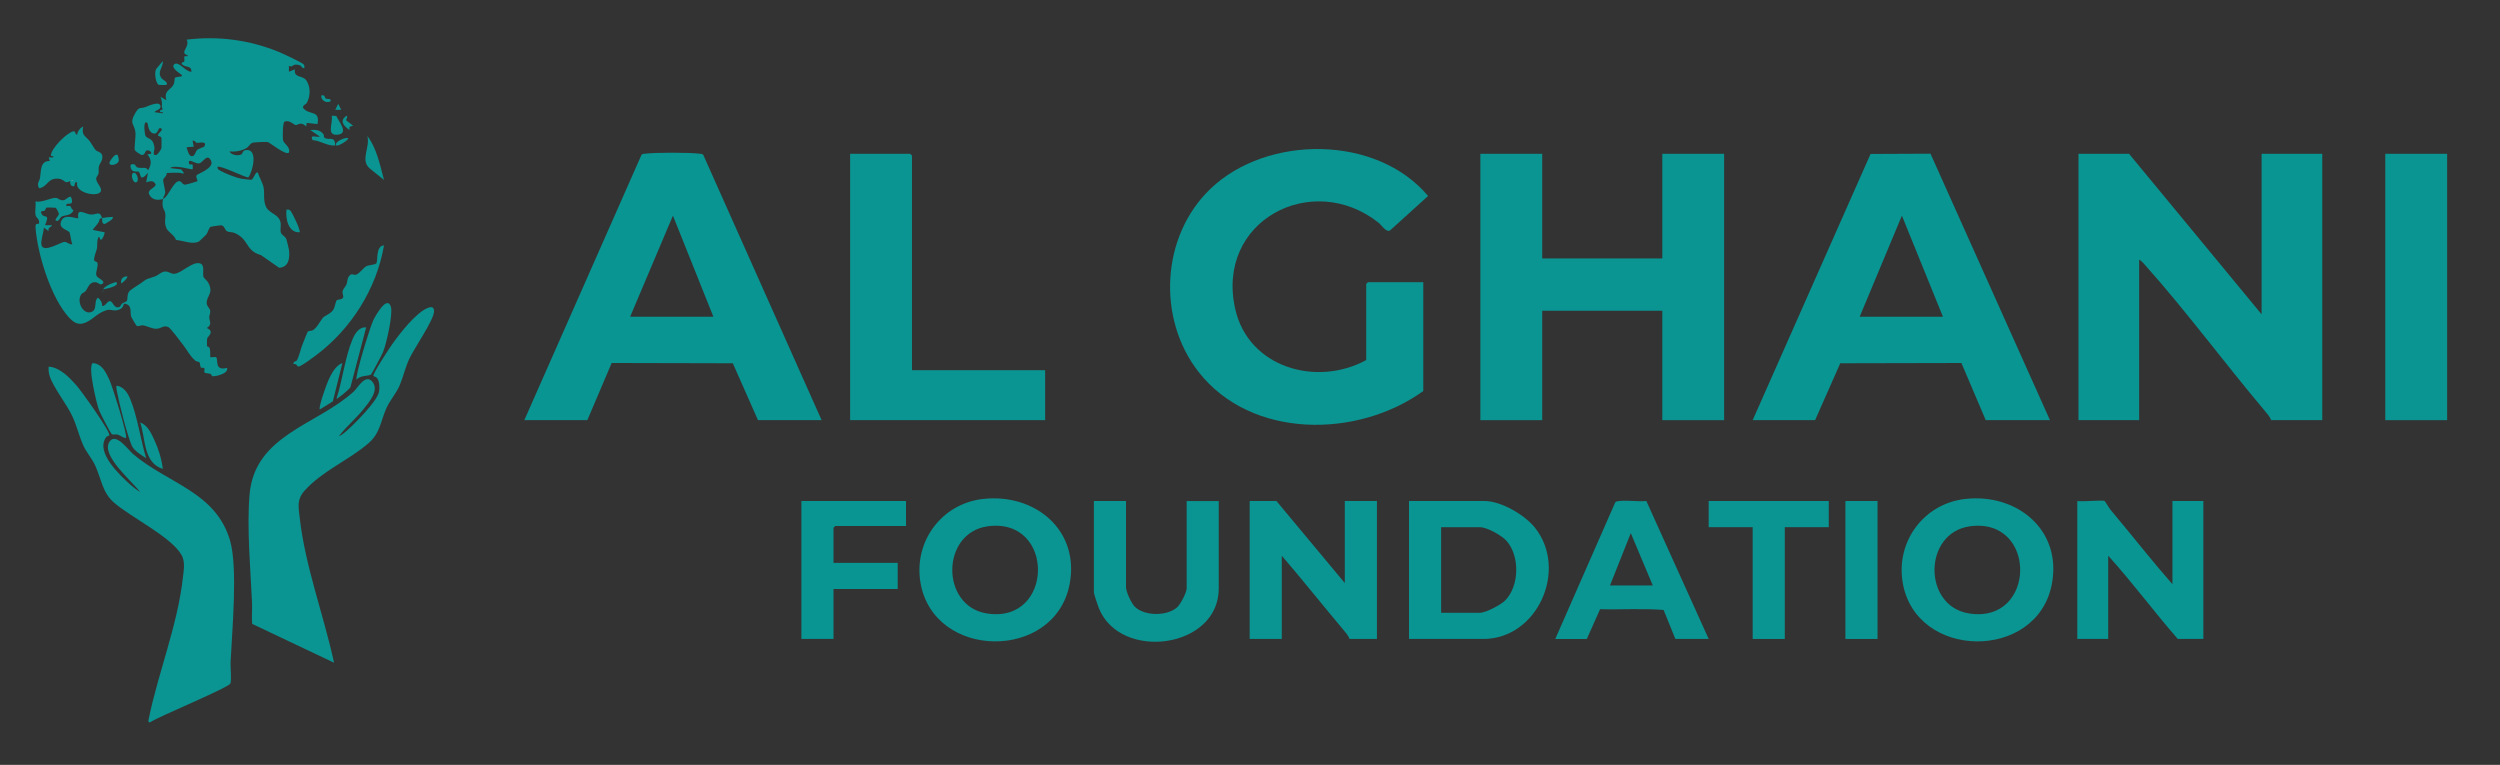 <?xml version="1.0" encoding="UTF-8"?>
<svg id="Layer_1" data-name="Layer 1" xmlns="http://www.w3.org/2000/svg" viewBox="0 0 1576.79 482.43">
  <rect x="0" y="0" width="1576.79" height="482.43" fill="#333333" stroke="none"/>
  <defs>
    <style>
      .cls-1 {
        fill: #099592;
      }

      .cls-2 {
        fill: #fefefe;
      }

      .cls-3 {
        fill: #0a9592;
      }
    </style>
  </defs>
  <path class="cls-1" d="M1426.44,198.25v-101.25h38.25v168h-32.25c-.61-1.95-2.45-4.04-3.77-5.61-25.4-30.11-49.71-63.08-75.75-92.25-1.07-1.2-2.31-2.63-3.73-3.4v101.25h-38.25V97h31.88l83.62,101.25Z"/>
  <polygon class="cls-3" points="972.69 97 972.69 163 1048.44 163 1048.44 97 1087.44 97 1087.44 265 1048.44 265 1048.44 196 972.69 196 972.69 265 933.69 265 933.69 97 972.69 97"/>
  <path class="cls-3" d="M897.69,246.62c-41.48,29.9-108.45,30.49-141.72-12.03-26.36-33.68-23.63-85.7,7.46-115.48,35.7-34.2,104.82-34.18,137.27,4.5l-24.03,21.78c-2.56,1.2-5.26-3.4-7.13-4.88-41.88-33.23-103.1-1.34-90.45,54.45,8.41,37.11,51.51,49.13,82.6,32.15v-48c0-.08,1.05-1.12,1.12-1.12h34.88v68.62Z"/>
  <path class="cls-1" d="M518.19,265h-40.12l-15.87-35.88-76.41-.18-15.35,36.06h-39.75l73.87-167.26c.54-.84,1.39-.68,2.21-.79,6.79-.85,27.76-.82,34.59,0,.83.1,1.64.01,2.22.78l74.62,167.26ZM449.94,199.75l-25.51-63.75-26.99,63.75h52.5Z"/>
  <path class="cls-1" d="M1105.44,265l74.35-167.9,37.8-.16,75.35,168.06h-40.5l-15.35-36.05-76.41.17-15.87,35.88h-39.38ZM1172.94,199.75h52.5l-25.88-63.75-26.62,63.75Z"/>
  <path class="cls-3" d="M102.69,125.5c-3.36,1.11-7.08.52-8.65-3.03-1.35-3.03,4.47-4.09,4.11-6.26-1.52-2.74-3.44-1.92-5.95-1.22l1.13-5.98c-5.41,6.44-4.42.46-5.75-.64-.76-.63-3.99.79-4.99-2.15-.78-2.32-.02-3.09,2.34-2.46.6.16.51,1.53,1.93,1.91,2.69.73,5.72-.83,6.46,1.82,2.22-3.51,2.52-6.85-.38-10.11l2.26-.39c.9-1.21-1.5-2.4-2.53-2.15-1.26.3-1.21,2.93-3.06,2.94-.76,0-4.22-2.35-4.56-3.04-.59-1.18.76-8.65.34-11.55-.78-5.38-3.94-5.09-.22-11.6,2.65-4.64,2.89-2.82,6.47-4.03,1.79-.6,8.7-4.05,9.54-.88.67,2.56-3.01,2.64-3.72,4.06l5.24.75c.29-1.36-1.26-.47-1.49-.74-1.25-1.47,1.4-1.5,1.41-1.82,0-.3-.58-.97-.55-1.6.13-2.84.16-3.41-.85-6.32l3.74,2.24c-1.84-6.45,2.87-6.34,4.57-10.06.7-1.55.5-3.58.8-4.06.7-1.11,6.91-.19,3.41-2.55-1.22-.82-6.45-4.4-3.55-6.22,2.7-1.7,7.03,5.08,10.52,4.89.18-4.34-3.9-2.25-5.99-4.88-.58-1.4,1.33-.92,1.51-1.61.51-2.06-1.39-3.84,2.24-3.27,0-1.42-2.23-.57-2.27-2.58-.03-1.61,3.29-4.68,1.52-7.91,20.06-2.44,39.84.18,58.48,7.9,2.23.92,14.7,6.68,15.42,7.83.49.77.39,1.43.35,2.27-2.34-.02-1.09-1.8-4.18-2.18-4.14-.5-2.52,2.02-5.56.69v3.74s3.74-1.5,3.74-1.5c-.76,5.83,4.98,3.36,7.41,7.22,2.57,4.1,2.45,9.82.09,13.95-.74,1.28-4.57,2.02-.69,4.66s8.98.6,7.45,8.67l-6.75-.75-.38,2.26c-3.32-3.48-5.46-.71-6.61-.87-1.04-.14-4.43-3.74-7.15-2.04-1.04.65-1.14,9.94-.84,11.5.47,2.45,4.86,4.25,3.73,7.89-1.9,2.01-12.12-6.36-13.27-6.62-.97-.22-8.76.03-9.78.45-1.58.65-2.39,2.51-3.54,3.2-3.19,1.92-7.22,2.59-10.9,2.23.89,2.33,5.75,2.98,7.5,1.86.91-.58.67-2.34,2.64-2.66,8.14-1.35,4.55,13.52,1.77,17.2-.94.55-17.91-7.91-19.41-6.65-.3,1.66,1.09,2.02,2.21,2.66,2.71,1.55,9.43,4.19,12.49,4.76.82.15,6.24.83,6.56.74,1.63-.47,2.69-5.84,4.23-4.42.8,3.16,3.07,6.32,3.58,9.55.63,3.99-.4,8.03,1.52,11.98,2.18,4.5,8.4,4.44,9.2,10.3.25,1.85-.44,4.01.12,5.88.47,1.6,2.86,2.37,3.43,4.07.3.91,1.51,5.71,1.63,6.62.71,5.17.04,11.15-6.17,11.48l-11.53-8.02c-9.95-2.75-7.3-10.1-16.75-13.99-1.42-.59-3.39-.3-4.73-1.08-.98-.57-1.53-3.27-3.29-3.68-.43-.1-6.63.79-6.99.99-.95.55-1.68,3.61-2.66,4.84-.28.36-4.33,4.23-4.62,4.38-4.15,2.14-10.02-.63-14.45-.96-.99-3.08-5.06-5.06-6.07-7.43-1.63-3.83-.32-6.14-.68-9-.46-3.6-2.47-2.72-1.5-9.43,3.5-1.16,6.91-12.23,10.73-11.17,1.02.28,1.54,2.01,3.16,2.19.46.05,7.58-1.97,7.87-2.27.35-.37-1.33-2.52-.45-3.77.56-.8,11.15-4.42,9.09-8.95-2.46-5.41-5.1,1.15-7.56,1.5s-3.97-1.76-6.33-1.52c-.84,3.41,1.67,1.76,2.15,2.31.2.23.2,2.82.1,2.93-.5.52-11.66-3.15-14.24-.74l7,.86c3.52,4.1.59,2.17-1.36,2.11-2.58-.08-5.22-.04-7.79.14.26,1.8-2,3.19-2.18,4.1-.3,1.52,1.31,6.35,1.23,8.2-.06,1.34-1.18,2.52-1.4,4.09ZM92.94,77.5c-2.93-2.18-1.62,6.8-1.34,7.72.86,2.88,5.24.91,5.85,8.4.08.96-1.67,4.7,1.11,4.12.77-.16,3.08-3.27,3.27-4.3.06-.32.09-6.21.01-6.53-.28-1.14-2.14-.83-2.16-1.55-.03-1.44,3.24-3.22,2.26-4.11-2.54-2.3-1.69,4.12-5.45,2.84-3.31-1.13-3.07-6.24-3.55-6.6ZM128.85,92.41c2.2-3.88-3.85-2.11-4.62-2.29-.99-.23-1.42-1.79-2.78-1.37l.74,3.74-4.51.39c.55,1.63,1.32,5.66,3.39,5.66,2.19-.25,1.94-2.85,3.43-4.11.76-.64,4.15-1.67,4.35-2.02Z"/>
  <path class="cls-3" d="M575.19,233.5h84v31.5h-123V97h37.88c.08,0,1.12,1.05,1.12,1.12v135.38Z"/>
  <path class="cls-3" d="M68.86,274.64c-.16.22-1.41.37-2.06,1.31-6.62,9.49,8.95,23.93,15.64,29.94,1.75,1.57,4,3.26,6,4.5-4.75-6.51-24.71-22.9-19.53-31.55,3.97-6.64,11.88,4.89,15.04,7.56,22.03,18.67,52.05,23.78,61.11,54.39,5.08,17.19,1.28,57.43.37,76.82-.15,3.27.73,11.03-.09,13.41-.91,2.65-45.04,20.77-50.54,24.47-1.71.5-1.13-1.38-.92-2.42,6-29.14,18.15-58.78,21.48-88.78.52-4.64,1.54-9.81-.75-14.06-6.22-11.51-32.65-24.23-43-33.5-7.29-6.52-7.74-15.12-11.75-23.5-2.22-4.64-5.55-8.16-7.53-12.72-2.5-5.75-3.95-12.06-6.72-18.03-3.64-7.84-12.13-18.21-14.31-25.44-.61-2.03-.78-3.69-.58-5.79,7.07.48,13.12,6.88,17.63,11.99,2.77,3.14,21.84,29.6,20.53,31.4Z"/>
  <path class="cls-3" d="M210.69,417.99l-51.63-24.49c-.43-4.45.12-8.96-.09-13.41-.99-21.04-3.36-47.51-1.56-68.25,3.26-37.6,42.5-43.7,65.65-64.85,2.66-2.43,7.53-11.76,11.99-5.98,4.14,5.35-2.41,12.78-5.63,16.84-4.81,6.06-10.98,11.13-15.71,17.28,1.66-.58,3.55-2.19,4.88-3.36,5.01-4.42,19.19-18.55,20.43-24.56.48-2.31.35-6.46-.98-8.43-.85-1.27-2.41-1.4-2.54-1.6-.79-1.11,10.42-18.07,12.09-20.41,4.63-6.5,15.02-19.94,22.4-22.61,2.31-.83,3.75-.59,3.76,2.19,0,5.4-12.63,23.42-15.69,30.13-2.52,5.54-3.74,11.25-5.97,16.53-2.1,4.96-5.94,9.12-8.28,14.22-3.84,8.38-3.85,15.75-11.42,22.33-11.97,10.4-28.99,17.4-40.08,29.67-5.28,5.84-4.07,10.39-3.26,17.55,3.43,30.42,15.16,61.34,21.65,91.22Z"/>
  <rect class="cls-3" x="1504.44" y="97" width="39" height="168"/>
  <path class="cls-3" d="M848.19,367.75v-51.75h20.25v87h-17.25c-.61-1.95-2.45-4.04-3.77-5.61-13.11-15.54-25.73-31.49-38.98-46.89v52.5h-20.25v-87h16.88l43.12,51.75Z"/>
  <path class="cls-1" d="M1327.44,316c.29.18,2.87,4.54,3.77,5.61,13.09,15.55,25.59,31.61,38.98,46.89v-52.5h19.5v87h-16.12c-15-17.16-28.62-35.66-43.88-52.5v52.5h-19.5v-87c2.73.58,16.01-.78,17.25,0Z"/>
  <path class="cls-1" d="M888.69,403v-87h47.62c10.48,0,25.43,8.76,31.86,16.89,21.01,26.58,1.44,70.11-32.61,70.11h-46.88ZM908.94,386.5h24.38c3.79,0,13.35-5.04,16.12-7.88,8.89-9.13,9.19-28.01.76-37.49-3.09-3.47-12.33-8.63-16.87-8.63h-24.38v54Z"/>
  <path class="cls-3" d="M1239.53,314.7c32.68-3.69,61.18,19.68,54.58,53.83-9.39,48.59-85.95,47.83-94.08-1.26-4.27-25.83,13.43-49.64,39.49-52.58ZM1242.51,331.94c-29.54,4-29.96,50.31-.61,54.97,42.54,6.75,43.32-60.76.61-54.97Z"/>
  <path class="cls-3" d="M620.03,314.7c32.68-3.69,61.18,19.68,54.58,53.83-9.39,48.59-85.95,47.83-94.08-1.26-4.27-25.83,13.43-49.64,39.49-52.58ZM623.01,331.94c-29.54,4-29.96,50.31-.61,54.97,42.54,6.75,43.32-60.76.61-54.97Z"/>
  <path class="cls-3" d="M710.19,316v54.38c0,2.88,3.43,10.25,5.63,12.37,6.13,5.9,20.23,5.96,26.57.33,2.15-1.91,6.05-9.34,6.05-11.95v-55.12h20.25v55.12c0,37.97-61.97,46.06-75.57,12.57-.73-1.79-3.18-8.91-3.18-10.32v-57.38h20.25Z"/>
  <path class="cls-3" d="M980.94,403l37.87-86.26c2.2-1.95,15.79-.04,19.54-.8l39.34,87.06h-21l-7.42-18.28c-13.1-1.09-26.76-.13-40.07-.49l-8.38,18.78h-19.88ZM1015.44,369.25h27l-13.87-33-13.13,33Z"/>
  <path class="cls-1" d="M571.44,316v15.75h-44.62c-.08,0-1.12,1.05-1.12,1.12v22.12h40.5v16.5h-40.5v31.5h-20.25v-87h66Z"/>
  <polygon class="cls-3" points="1153.44 316 1153.44 332.5 1125.69 332.5 1125.69 403 1105.44 403 1105.44 332.5 1077.69 332.5 1077.69 316 1153.44 316"/>
  <path class="cls-3" d="M64.44,137.5c-2.53.49-1.1,1.08-2.5,3.11-1.08,1.57-2.45,2.82-3.5,4.38l7.5,1.51c.34.28-1,4.02-1.89,4.49-1.61.85-.6-1.86-1.86-1.49-1.28,2.3-.69,5.34-1,7.02-.34,1.84-2.14,5.72-1.8,7.67.14.8,1.82.72,2.06,1.58.69,2.52-1.33,5.71-.67,7.94.54,1.84,4.78,2.79,4.39,4.65-1.56,2.39-3.04-.22-4.92-.36-3.94-.29-4.57,3.38-6.31,5.64-.59.77-1.96,1.05-2.59,1.91-3.62,4.94,1.78,14.09,7.08,10.83,2.84-1.74.73-6.82,3.37-8.62,1.66,1.34,2.68,3.06,2.63,5.24,2.15.3,2.99-3.06,4.88-3.04,2.12.02,2.32,4.89,5.89,3.71.88-.29,1.07-1.66,1.78-2.19.77-.57,2.77-1.25,3.02-1.65.65-1.08,0-3.87,1.35-5.77,1.15-1.6,5.49-3.98,7.26-5.28,5.13-3.78,3.39-2.32,9.23-4.48,1.97-.73,3.83-2.82,6.04-3.03,2.64-.26,3.89,1.79,6.47,1.37,4.84-.8,10.99-7.87,15.78-6.5,3.32.95,1.46,5.9,2.19,8.35.33,1.1,2.22,2.32,3,3.75,3.69,6.73-1.08,8.22-.95,12.93.06,2.21,1.9,3.07,2.19,4.64s-.58,2.78-.58,4.25c0,2.63,2.12,4.49-1.55,6.83,5.35,2.39.44,5.22.16,6.83-.04.24-.12,4.46-.04,4.69.04.11,1.36-.01,1.79,1.53s.12,5.15.32,5.34c.31.3,3.09-.42,3.68.07,1.51,1.24-1.41,8.89,6.82,6.68,1.26,3.65-7.32,5.52-9.26,5.27-.47-.06-.42-1.2-1.07-1.46-.9-.35-3.48-.34-3.83-.92-.4-.67.25-2.33-.19-2.82-.24-.27-1.51.11-1.95-.21-.84-.61-.47-2.74-1.15-3.42-.4-.4-1.77-.33-2.42-.91-4.04-3.64-4.72-6-7.57-9.71-1.55-2.01-8.04-10.82-9.49-11.52-3.05-1.47-4.57,1-7.69,1.02-2.89.02-5.63-1.75-8.44-2.14-1.3-.18-2.8.97-3.94.26-.28-.17-3.27-5.18-3.41-5.64-.91-3.1.83-7.13-3.76-8.25-1.6-.39-.64,1.85-2.78,3.14-3.79,2.29-6.04.05-8.82.88-5.15,1.53-7.59,4.54-11.29,6.76-5.44,3.27-8.68,2.16-12.67-2.21-11.34-12.41-19.69-39.7-21.01-56.26-.37-4.67,2.29-1.19,2.27-3.74-.01-2.34-1.91-2.65-2.27-4.49-.49-2.51.31-5.96-.02-8.62,3.84.9,9.35-2.14,12.47-2.25,1.87-.07,2.76,1.83,5.1,1.52,1.72-.23,2.76-2.18,4.56-2.28.36.01,1.6,3.43.41,4.16-1.29.8-3.61-.61-3.03,1.85,4.02-.88,2.03,1.49,4.5,2.62-1.78,3.7-5.62,2.8-7.74,4.08-.63.38-1.88,3.71-3.51,2.29-.79-.69,1.97-2.9,1.98-4.12,0-.62-1.49-3.51-1.98-3.81-.24-.15-5.31-.26-5.58-.19-.84.22-.83,1.49-1.41,1.93-.91.68-3.51-.44-1.67,2.47,1.56,2.46,5.15-.89,1.91,6.72h4.5c-.95,1.58-2.86,1.32-2.25,3.75l-2.99-2.25c-.1,3.19-2.07,7.86-1.53,10.86,1.02,5.6,12.26-1.82,14.65-1.82,1.53,0,3.03,1.92,4.87,1.45-.91-1.71-1.26-6.48-1.86-7.51-.88-1.52-7.4-2.32-5.1-7.28s9.81-.79,10.71-1.7c-1.23-7.07,4.34-2.38,7.9-2.21,3.8.19,5.49-2.7,7.1,2.21,2.14-.41,4.56-.67,6.75-.75.41,1.44-2.11,2.74-3.07,3.29-.82.48-1.48,1.22-2.54,1.2-1.7-.87-.82-2.77-1.14-3.75Z"/>
  <rect class="cls-3" x="1163.94" y="316" width="20.25" height="87"/>
  <path class="cls-3" d="M55.97,88.27c1.38,1.52,2.96,4.73,4.22,6.23,1.12,1.34,3.85,1.27,4.28,3.64.57,3.13-1.53,4.53-2.12,6.9-.35,1.42.06,2.94-.2,4.3-.22,1.19-1.35,2.04-1.47,3.09-.33,2.95,4.39,6.11,2.68,8.62-2.33,3.41-16.4.48-14.68-6.04-2.7-.72-.36,3.66-3.36,2.25-1.3-.61-1.02-2.9-1.14-3.01-.09-.09-1.46.84-2.44.63-1.27-.27-2.05-1.9-4.68-2.16-7.2-.7-6.68,4.98-12.37,6.03-1.77-3.01.2-4.42.56-6.55.76-4.46-.06-10.71,6.18-10.7l-.76-2.24h2.99c.33-1.29-1.54-.37-1.55-1.17-.06-4.22,9.81-14.24,14.08-15.24,1.64-.39.86,1.77,2.47,2.16.25-2.23,1.8-4.21,3.75-5.25-.91,5.52.9,5.61,3.53,8.52ZM45.32,113.5v.75c.49-.25.49-.5,0-.75Z"/>
  <path class="cls-3" d="M242.19,154.75c-4.65,27.36-20.72,52.73-42.82,69.29-2.19,1.64-8.75,6.58-10.92,7.15-1.08.29-1.32-2.3-3.26-1.45-.51-1.88,1.59-1.7,2.05-2.44,1.22-1.95,2.57-7.6,3.41-9.72.52-1.31,3.15-8.03,3.46-8.36.79-.84,2.1-.36,3.06-.85,2.61-1.36,4.98-6.17,6.41-7.86,1.34-1.58,4.92-2.4,6.71-5.29,1.01-1.64,1.43-5.25,2.08-5.8.73-.61,3.25-.41,4.01-1.66.5-.83-.54-2.51-.32-3.94.25-1.6,1.9-3.01,2.45-4.38.7-1.73.35-3.47,1.58-5.18,1.81-2.52,2.87-.32,4.81-1.11,1.79-.73,4.48-4.37,6.1-5.22s5.69-.89,6.37-1.88c1.15-1.67-.56-10.95,4.82-11.29Z"/>
  <path class="cls-3" d="M79.44,276.24c-1.9-.07-3.23-1.48-5.05-2.08-1.18-.39-3.08.17-3.83-.29s-7.33-13.2-7.98-14.89c-1.59-4.12-7.35-27.75-4.11-29.97,5.87.32,8.42,6,10.6,10.73,1.83,3.96,11.66,35.11,10.37,36.5Z"/>
  <path class="cls-3" d="M233.81,236.36c-1.18.76-7.12.43-8.85,3.14-1.33-1.84,8.45-33.08,10.36-37.26,1.11-2.43,8.87-16.65,11.23-8.71,1.4,4.69-2.89,23.45-4.96,28.48-.68,1.65-7.09,13.91-7.77,14.35Z"/>
  <path class="cls-3" d="M92.19,289c-2.87-1.87-7.64-4.7-9.04-7.83-2.8-6.24-8.05-26.93-9.36-34.14-.23-1.26-.49-2.49-.33-3.78,4.47.6,7,4.4,8.61,8.25,4.64,11.07,6.53,25.85,10.12,37.49Z"/>
  <path class="cls-3" d="M230.94,206.5l-9.91,37.7c-.49,1.17-8.47,7.74-8.82,7.29,3.8-11.49,5.5-26.58,10.12-37.49,1.52-3.6,4.15-7.91,8.62-7.5Z"/>
  <path class="cls-3" d="M102.69,295.74c-12.33-3.8-10.8-19.01-14.24-29.24,4.66,1.63,6.99,6.87,8.89,10.98,2.61,5.64,4.62,12.08,5.35,18.26Z"/>
  <path class="cls-3" d="M215.94,229l-6.01,24.17-8.23,5.07c-1-1.12,4.27-15.9,5.35-18.26,1.81-3.93,4.51-9.46,8.89-10.98Z"/>
  <path class="cls-3" d="M242.19,113.49l-8.92-7.19c-6.3-5.38.32-13.12-1.56-20.55,5.91,7.81,7.99,18.41,10.49,27.75Z"/>
  <path class="cls-3" d="M211.44,91.74c-5.04.48-9.21-3.07-14.26-3.36-2.15-4.09,2.79-1.4,4.51-2.26l-6-4.12c3.28-.25,6.13-.16,8.29,2.61.5.64.03,1.74.69,2.23,2.8,2.07,6.52-1.63,6.77,4.9Z"/>
  <path class="cls-3" d="M212.08,73.12c1.42,3.46,8.59,11.34.44,11.86-6.83.44-2.28-7.9-3.32-11.99l2.88.13Z"/>
  <path class="cls-3" d="M188.94,146.49c-7.06.45-8.95-8.65-8.24-14.24,1.69-.23,1.94-.03,2.89,1.22,1.07,1.4,6.25,12.12,5.35,13.02Z"/>
  <path class="cls-3" d="M102.69,38.5c.24,4.39-3.88,6.65-.77,10.9.71.97,4.54,2.55,3.02,4.1-.17.17-4.15.18-4.75.03-1.89-.45-3.27-8.54-1.41-10.32l3.91-4.71Z"/>
  <path class="cls-3" d="M74.18,97.75c.14.1.82,2.79.77,3.35-.29,3.31-7.86,4.26-5.47.46.76-1.21,3.08-4.89,4.7-3.81Z"/>
  <path class="cls-3" d="M218.34,75.87c.1.26,3.83,2.8,4.35,3.5-2.04.59-2.64,0-2.25,2.63-3.65-2.54-6.62-5.81-1.86-9,1.15.57-.46,2.27-.23,2.87Z"/>
  <path class="cls-3" d="M84.33,109c2.15-.46,3.77,5.5,1.48,5.99-2.15.46-3.77-5.5-1.48-5.99Z"/>
  <path class="cls-3" d="M219.69,87.25c-.32,1.53-6.78,5.24-7.5,4.49-1.95-2.03,5.77-5.57,7.5-4.49Z"/>
  <path class="cls-3" d="M73.44,178c2.21,2.51-6.57,4.11-8.25,4.49.19-1.97,7.83-4.96,8.25-4.49Z"/>
  <path class="cls-3" d="M204.54,60.45c.25.16.37,1.34.9,1.65,1.43.83,3.5-.53,3,1.89-5.61,2.15-7.68-5.91-3.9-3.55Z"/>
  <polygon class="cls-3" points="215.2 69.24 211.45 69.24 213.33 65.5 215.2 69.24"/>
  <path class="cls-3" d="M80.19,174.25c.82.79-2.86,4.23-3.74,4.5-.53-2.77,1.05-4.38,3.74-4.5Z"/>
  <path class="cls-3" d="M64.82,183.25c.49.25.49.5,0,.75v-.75Z"/>
  <path class="cls-2" d="M45.32,113.5c.49.25.49.5,0,.75v-.75Z"/>
</svg>